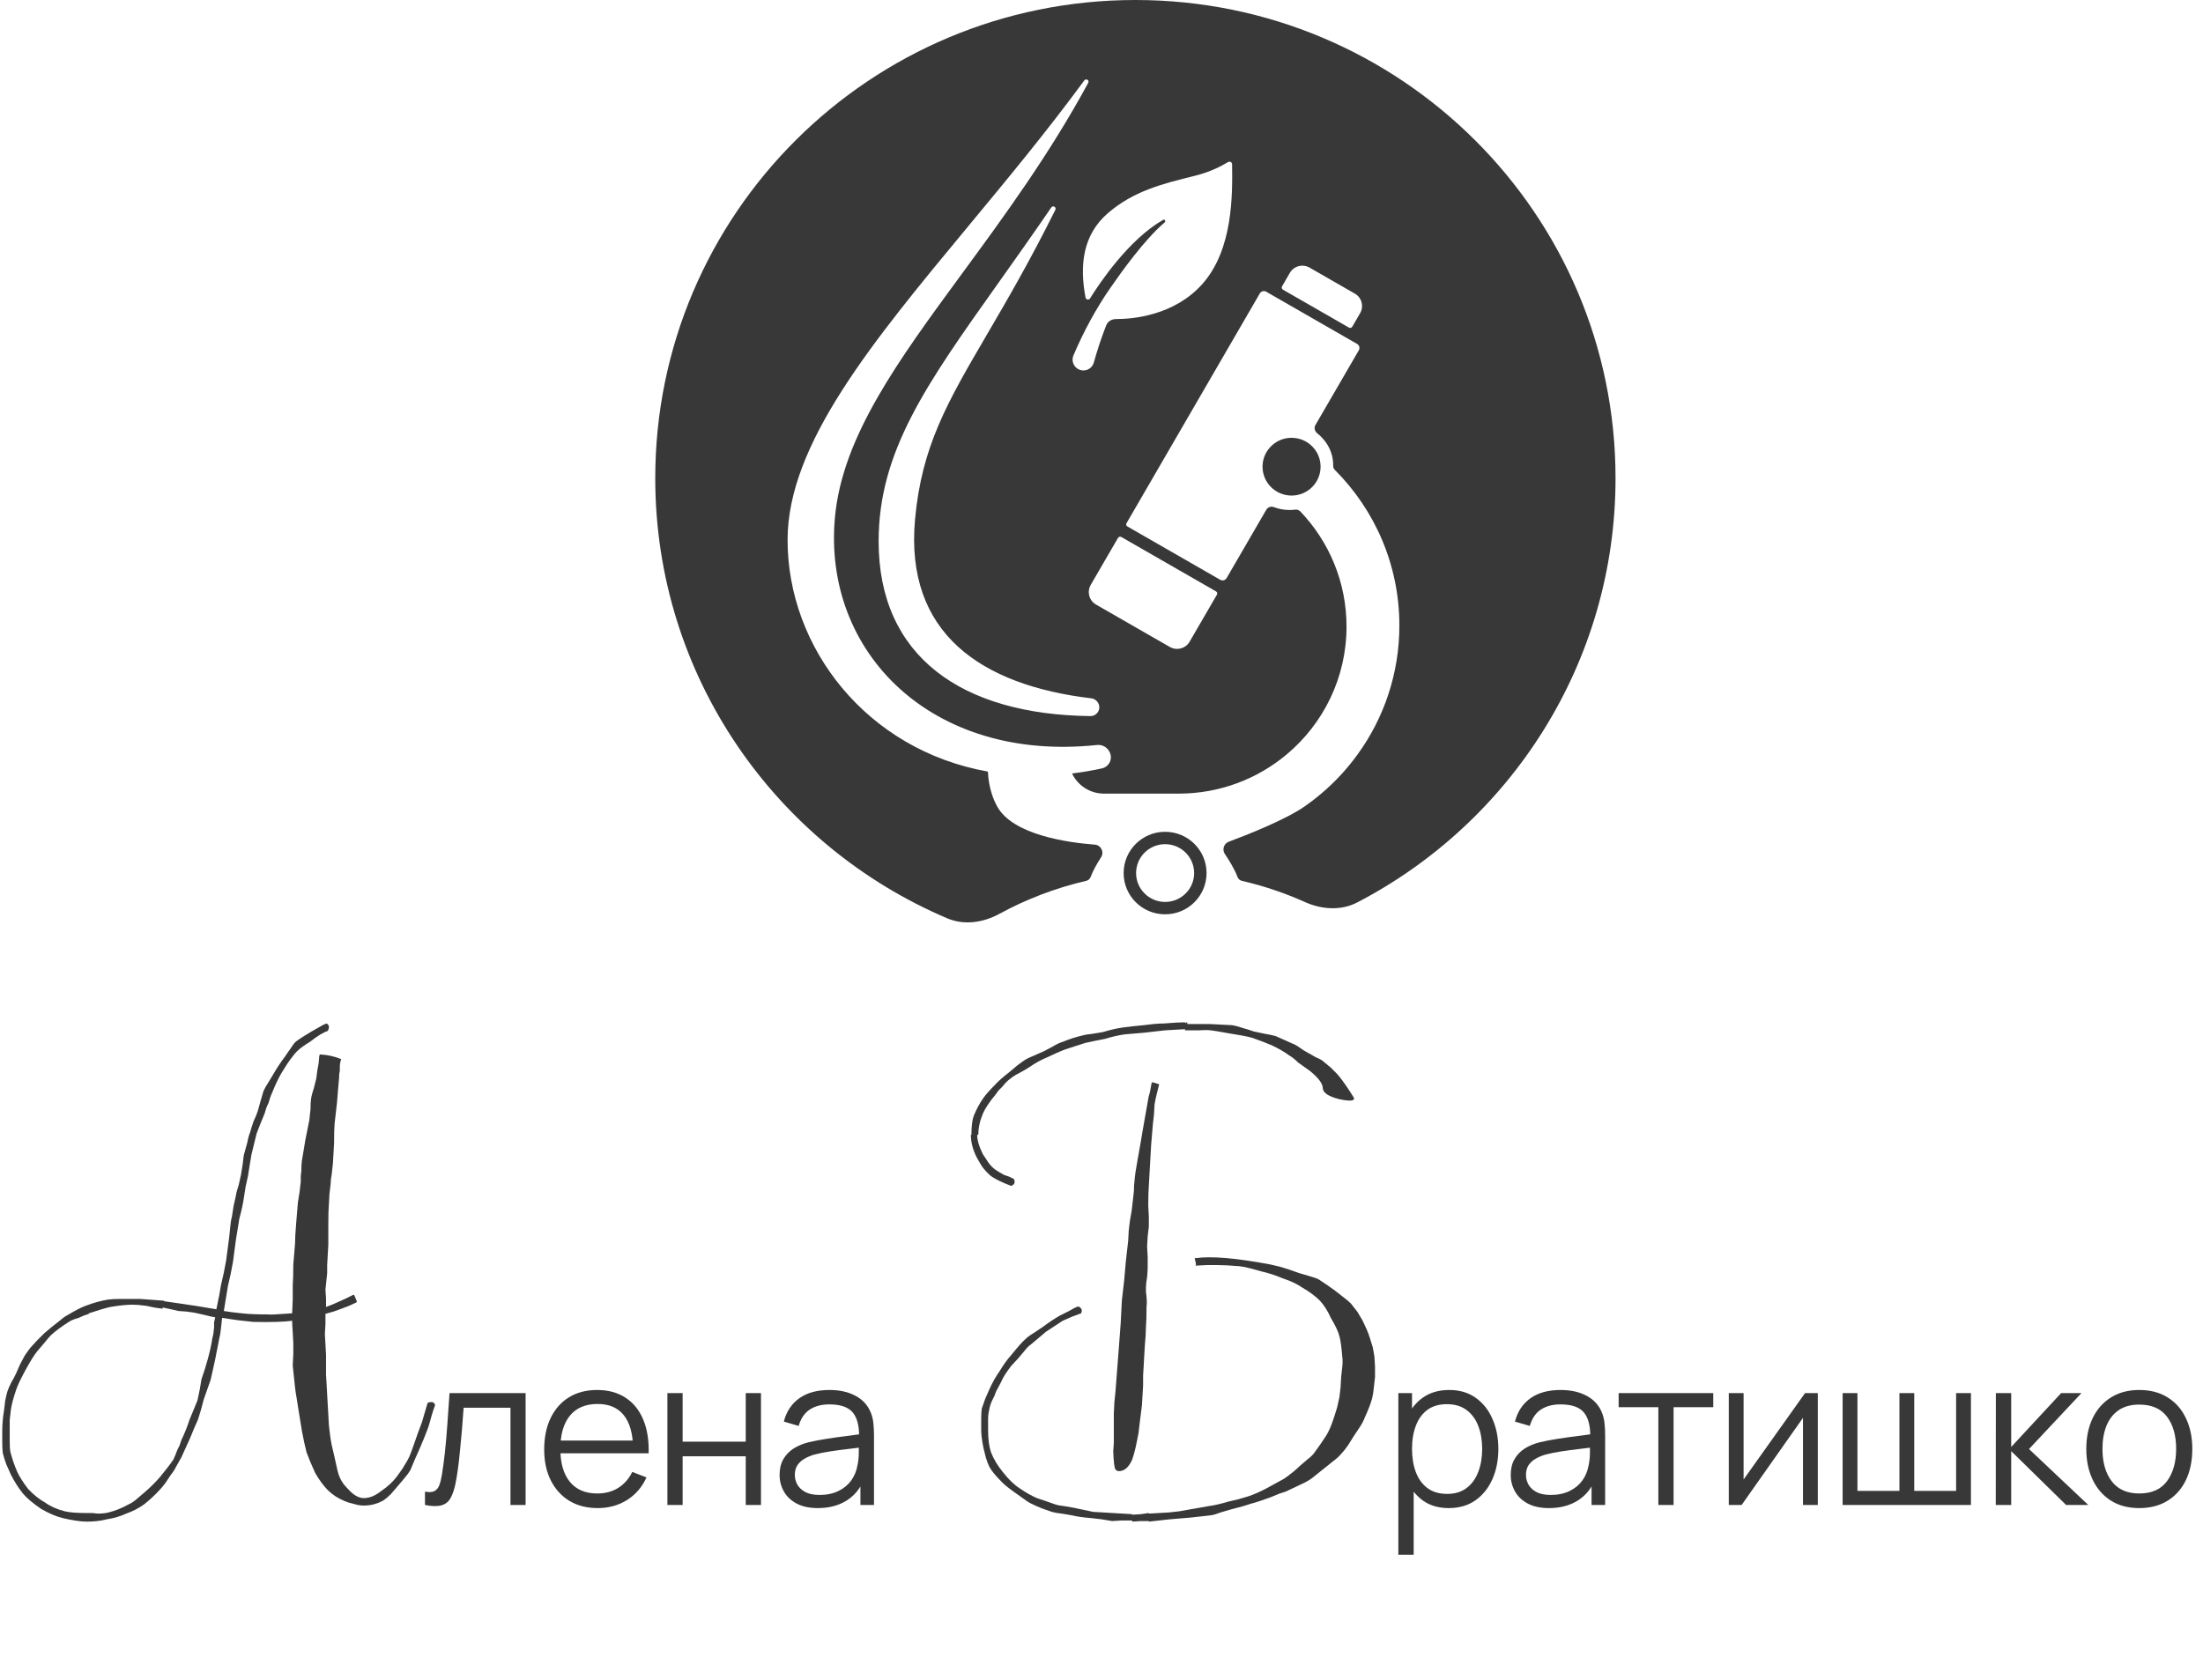 <?xml version="1.0" encoding="UTF-8"?> <svg xmlns="http://www.w3.org/2000/svg" width="780" height="595" viewBox="0 0 780 595" fill="none"><path fill-rule="evenodd" clip-rule="evenodd" d="M384.585 311.959C373.7 314.475 363.378 318.442 353.835 323.65C348.132 326.762 341.363 327.767 335.384 325.228C274.605 299.413 232 239.344 232 169.362C232 75.826 308.112 0 402 0C495.888 0 572 75.826 572 169.362C572 234.669 534.897 291.342 480.547 319.602C474.782 322.6 467.954 322.123 462.026 319.464C454.927 316.279 447.465 313.752 439.72 311.959C438.979 311.791 438.391 311.251 438.134 310.542C437.18 307.912 435.22 304.727 433.671 302.44C432.622 300.877 433.312 298.751 435.081 298.093C441.548 295.683 455.172 290.328 462.057 285.506C464.047 284.118 465.962 282.642 467.805 281.071C472.635 276.988 476.959 272.327 480.673 267.191C489.981 254.348 495.464 238.575 495.464 221.531C495.464 200.023 486.736 180.539 472.613 166.418C472.217 166.023 472.011 165.49 472.026 164.934C472.099 162.867 471.607 157.607 466.329 153.406C465.485 152.734 465.192 151.478 465.735 150.542L481.106 124.052C481.561 123.263 481.29 122.255 480.497 121.802L448.323 103.312C447.53 102.859 446.517 103.129 446.062 103.911L398.848 185.31C398.613 185.704 398.752 186.208 399.149 186.435L432.042 205.334C432.835 205.787 433.84 205.517 434.303 204.728L448.33 180.554C448.874 179.626 450.011 179.21 451.017 179.597C452.742 180.254 454.614 180.62 456.567 180.62C457.235 180.62 457.895 180.576 458.541 180.495C459.231 180.408 459.936 180.641 460.413 181.146C470.543 191.761 476.753 206.101 476.753 221.896C476.753 240.072 468.517 256.335 455.561 267.191C445.218 275.855 431.873 281.071 417.295 281.071H390.883C385.887 281.071 381.575 278.152 379.577 273.934C383.043 273.511 386.57 272.915 390.154 272.136C391.13 271.923 392.002 271.343 392.578 270.531C394.68 267.561 392.052 263.457 388.422 263.842C329.882 270.053 291.259 231.007 295.616 183.262C298.225 154.673 317.848 127.93 340.737 96.736C355.457 76.674 371.527 54.773 385.291 29.356C385.795 28.424 384.524 27.645 383.897 28.499C370.659 46.533 356.527 63.584 343.059 79.834C308.806 121.162 278.852 157.303 278.852 191.233C278.852 229.407 306.829 265.629 349.783 273.259C349.906 276.1 350.374 278.704 351.134 281.071C351.633 282.657 352.257 284.132 353.006 285.506C358.504 295.705 378.14 298.415 387.609 299.131C389.819 299.299 391.052 301.746 389.856 303.609C388.476 305.735 386.971 308.329 386.171 310.542C385.914 311.251 385.327 311.791 384.585 311.959ZM395.849 190.492C396.086 190.083 396.612 189.943 397.023 190.179L430.549 209.443C430.96 209.68 431.101 210.203 430.863 210.612L421.207 227.251C419.79 229.699 416.649 230.531 414.19 229.121L388.072 214.116C385.613 212.706 384.776 209.579 386.193 207.132L395.849 190.492ZM479.697 103.984L463.665 94.772C461.228 93.369 458.108 94.202 456.699 96.627L453.92 101.417C453.683 101.826 453.824 102.349 454.235 102.585L477.616 116.019C478.027 116.256 478.553 116.115 478.79 115.706L481.568 110.917C482.978 108.491 482.141 105.387 479.704 103.984H479.697ZM386.075 253.606C340.636 253.098 311.09 232.582 311.09 191.706C311.09 159.878 327.976 136.111 353.552 100.114L353.552 100.113L353.552 100.113C359.355 91.945 365.605 83.149 372.207 73.486C372.806 72.609 374.13 73.366 373.658 74.316C364.538 92.665 356.366 106.641 349.395 118.565C335.477 142.37 326.341 157.996 323.985 183.904C320.312 224.293 347.383 242.663 386.361 247.316C388.687 247.594 389.985 250.188 388.736 252.16C388.163 253.066 387.151 253.618 386.075 253.606ZM380.078 125.844L380.065 125.875C379.239 127.818 380.149 130.066 382.096 130.894C384.044 131.723 386.292 130.818 387.118 128.874C387.182 128.724 387.241 128.552 387.284 128.4C388.444 124.21 389.791 120.102 391.351 116.041C391.456 115.768 391.562 115.495 391.669 115.223C392.21 113.845 393.592 113.002 395.079 113.002C401.108 113.002 415.85 111.754 425.805 100.477C436.623 88.221 436.374 68.82 436.238 58.274L436.237 58.147C436.228 57.444 435.398 57.026 434.798 57.397C432.753 58.659 428.607 60.897 423.048 62.261C411.327 65.134 401.295 67.715 392.275 75.483C383.403 83.124 382.165 93.906 384.356 105.395C384.502 106.163 385.532 106.339 385.946 105.675C389.297 100.288 399.657 84.789 411.889 77.827C412.35 77.565 412.813 78.378 412.409 78.723C405.155 84.915 397.146 96.191 393.12 101.986C390.544 105.704 388.176 109.575 386.005 113.563C383.836 117.546 381.853 121.667 380.078 125.844Z" fill="#383838"></path><path d="M457.293 175.506C451.619 175.506 447.016 170.925 447.016 165.278C447.016 159.631 451.619 155.05 457.293 155.05C462.968 155.05 467.57 159.631 467.57 165.278C467.57 170.925 462.968 175.506 457.293 175.506Z" fill="#383838"></path><path fill-rule="evenodd" clip-rule="evenodd" d="M412.516 323.809C404.405 323.809 397.835 317.271 397.835 309.198C397.835 301.125 404.405 294.587 412.516 294.587C420.627 294.587 427.197 301.125 427.197 309.198C427.197 317.271 420.627 323.809 412.516 323.809ZM422.8 309.198C422.8 314.847 418.199 319.426 412.523 319.426C406.848 319.426 402.247 314.847 402.247 309.198C402.247 303.549 406.848 298.97 412.523 298.97C418.199 298.97 422.8 303.549 422.8 309.198Z" fill="#383838"></path><path d="M512.932 534.101C509.288 534.101 506.206 533.183 503.686 531.349C501.167 529.49 499.259 526.983 497.962 523.827C496.666 520.647 496.017 517.088 496.017 513.15C496.017 509.138 496.666 505.567 497.962 502.436C499.283 499.28 501.215 496.797 503.759 494.987C506.303 493.177 509.434 492.272 513.153 492.272C516.773 492.272 519.879 493.189 522.472 495.024C525.065 496.859 527.047 499.354 528.416 502.509C529.811 505.665 530.508 509.211 530.508 513.15C530.508 517.112 529.811 520.672 528.416 523.827C527.022 526.983 525.016 529.49 522.399 531.349C519.782 533.183 516.626 534.101 512.932 534.101ZM495.1 550.612V493.373H499.943V523.203H500.531V550.612H495.1ZM512.382 529.074C515.146 529.074 517.445 528.377 519.28 526.983C521.115 525.588 522.485 523.693 523.39 521.295C524.319 518.874 524.784 516.158 524.784 513.15C524.784 510.165 524.331 507.475 523.426 505.078C522.521 502.68 521.139 500.785 519.28 499.39C517.445 497.996 515.109 497.299 512.272 497.299C509.508 497.299 507.208 497.972 505.374 499.317C503.564 500.662 502.206 502.534 501.301 504.931C500.396 507.303 499.943 510.043 499.943 513.15C499.943 516.207 500.396 518.947 501.301 521.369C502.206 523.766 503.576 525.649 505.411 527.019C507.245 528.389 509.569 529.074 512.382 529.074ZM548.435 534.101C545.451 534.101 542.944 533.563 540.913 532.486C538.908 531.41 537.403 529.979 536.4 528.193C535.397 526.408 534.896 524.463 534.896 522.359C534.896 520.207 535.324 518.372 536.18 516.856C537.061 515.315 538.247 514.055 539.739 513.076C541.256 512.098 543.005 511.352 544.986 510.838C546.992 510.349 549.206 509.921 551.627 509.554C554.074 509.163 556.458 508.832 558.782 508.563C561.131 508.27 563.185 507.988 564.947 507.719L563.039 508.893C563.112 504.98 562.354 502.081 560.764 500.197C559.174 498.314 556.41 497.372 552.471 497.372C549.756 497.372 547.457 497.984 545.573 499.207C543.714 500.43 542.405 502.362 541.647 505.004L536.4 503.463C537.305 499.916 539.128 497.164 541.867 495.207C544.607 493.251 548.166 492.272 552.545 492.272C556.165 492.272 559.235 492.957 561.754 494.327C564.298 495.672 566.096 497.629 567.148 500.197C567.637 501.347 567.955 502.631 568.102 504.05C568.249 505.469 568.322 506.912 568.322 508.38V533H563.516V523.057L564.91 523.644C563.564 527.044 561.473 529.637 558.636 531.422C555.798 533.208 552.398 534.101 548.435 534.101ZM549.059 529.441C551.578 529.441 553.78 528.988 555.663 528.083C557.547 527.178 559.064 525.943 560.213 524.377C561.363 522.787 562.109 521.002 562.451 519.02C562.745 517.748 562.904 516.354 562.928 514.838C562.953 513.296 562.965 512.147 562.965 511.389L565.02 512.453C563.185 512.697 561.192 512.942 559.039 513.186C556.911 513.431 554.807 513.712 552.728 514.03C550.673 514.348 548.814 514.727 547.151 515.168C546.026 515.486 544.937 515.938 543.885 516.525C542.834 517.088 541.965 517.846 541.28 518.8C540.62 519.754 540.29 520.941 540.29 522.359C540.29 523.509 540.571 524.622 541.134 525.698C541.721 526.775 542.65 527.667 543.922 528.377C545.219 529.086 546.931 529.441 549.059 529.441ZM587.157 533V498.363H573.104V493.373H606.604V498.363H592.551V533H587.157ZM643.614 493.373V533H638.367V502.142L616.645 533H612.096V493.373H617.342V523.974L639.101 493.373H643.614ZM652.408 533V493.373H657.655V528.01H672.515V493.373H677.762V528.01H692.585V493.373H697.832V533H652.408ZM706.623 533L706.66 493.373H712.09V512.453L729.775 493.373H736.967L718.401 513.186L739.389 533H731.537L712.09 513.92V533H706.623ZM757.428 534.101C753.49 534.101 750.127 533.208 747.338 531.422C744.55 529.637 742.409 527.166 740.917 524.01C739.425 520.855 738.679 517.235 738.679 513.15C738.679 508.991 739.437 505.347 740.954 502.216C742.47 499.085 744.623 496.651 747.412 494.914C750.225 493.153 753.564 492.272 757.428 492.272C761.391 492.272 764.767 493.165 767.555 494.951C770.368 496.712 772.509 499.17 773.976 502.326C775.469 505.457 776.215 509.065 776.215 513.15C776.215 517.308 775.469 520.965 773.976 524.121C772.484 527.252 770.332 529.698 767.519 531.459C764.706 533.22 761.342 534.101 757.428 534.101ZM757.428 528.927C761.831 528.927 765.109 527.472 767.262 524.561C769.414 521.626 770.491 517.822 770.491 513.15C770.491 508.355 769.402 504.539 767.225 501.702C765.073 498.864 761.807 497.446 757.428 497.446C754.469 497.446 752.023 498.118 750.09 499.464C748.182 500.785 746.751 502.631 745.797 505.004C744.868 507.352 744.403 510.068 744.403 513.15C744.403 517.92 745.504 521.748 747.705 524.634C749.907 527.496 753.148 528.927 757.428 528.927Z" fill="#383838"></path><path d="M474.241 389.295C470.447 388.347 468.482 387.059 468.346 385.433C468.346 383.807 466.856 381.775 463.875 379.335L459.606 376.287C458.522 375.202 457.506 374.389 456.557 373.847C454.931 372.628 452.831 371.408 450.256 370.189C448.359 369.376 446.055 368.495 443.345 367.546C442.397 367.275 441.177 367.004 439.687 366.733L436.028 366.124L432.572 365.514C431.082 365.243 429.795 365.039 428.711 364.904C427.626 364.768 426.136 364.768 424.239 364.904H419.564V364.497L415.905 364.701L412.45 364.904L405.336 365.717L398.222 366.327C396.189 366.598 393.818 367.14 391.107 367.953C388.262 368.495 385.958 368.969 384.197 369.376L377.286 371.612C376.202 372.018 375.05 372.492 373.83 373.034L370.781 374.457C368.749 375.27 366.648 376.422 364.48 377.913L362.854 378.929L361.025 379.945C359.67 380.623 358.586 381.3 357.773 381.978C356.824 382.655 355.876 383.604 354.927 384.823L353.504 386.246L352.488 387.669C350.32 390.244 348.829 392.48 348.016 394.377C346.932 396.951 346.39 399.458 346.39 401.897H345.984C345.984 403.794 346.661 406.098 348.016 408.808L350.049 411.857C350.726 412.806 351.539 413.619 352.488 414.296C353.301 414.838 354.317 415.448 355.537 416.125L357.366 416.735L358.992 417.548C359.534 418.768 359.196 419.581 357.976 419.987C354.453 418.632 352.014 417.413 350.659 416.329C349.71 415.516 348.762 414.499 347.813 413.28C347.271 412.467 346.593 411.315 345.78 409.824C344.425 407.114 343.748 404.472 343.748 401.897H343.951C343.951 398.916 344.222 396.68 344.764 395.19C345.713 392.886 346.797 390.854 348.016 389.092C348.829 387.872 350.32 386.179 352.488 384.01C353.437 382.926 355.13 381.436 357.57 379.539L360.212 377.303C361.296 376.49 362.245 375.812 363.058 375.27C363.735 374.864 364.751 374.389 366.106 373.847L367.936 373.034L369.765 372.221L372.814 370.595C374.169 369.782 375.321 369.24 376.269 368.969C378.573 368.021 380.877 367.275 383.18 366.733C384.129 366.462 385.348 366.259 386.839 366.124L390.498 365.514C393.208 364.701 395.579 364.159 397.612 363.888C399.509 363.617 401.948 363.346 404.929 363.075L408.385 362.668C409.875 362.533 411.162 362.465 412.246 362.465C415.499 362.194 417.938 362.058 419.564 362.058L419.767 362.465V362.262H419.97C419.97 362.126 420.038 362.058 420.174 362.058H420.377V362.668H428.304L436.231 363.075C437.18 363.21 438.467 363.549 440.093 364.091L442.126 364.701L443.955 365.31L447.817 366.124C449.443 366.395 450.73 366.666 451.679 366.937L457.573 369.579C458.386 369.85 459.335 370.392 460.419 371.205L461.639 372.018L463.061 372.831L464.484 373.644L465.907 374.457C467.262 374.999 468.211 375.541 468.753 376.083L471.192 378.116L473.428 380.352C474.512 381.571 475.867 383.401 477.493 385.84L479.322 388.685C479.864 389.905 478.17 390.108 474.241 389.295ZM449.85 447.834L453.305 448.647C454.796 449.054 457.031 449.799 460.013 450.883L463.468 451.899C464.959 452.306 466.11 452.712 466.923 453.119L469.972 455.151L472.818 457.184L475.664 459.42C476.748 460.233 477.628 460.978 478.306 461.656C478.983 462.469 479.729 463.417 480.542 464.501L482.371 467.55L483.794 470.599C484.336 471.819 484.743 472.903 485.014 473.851L486.03 477.104C486.301 478.459 486.504 479.61 486.64 480.559L486.843 484.014V487.673L486.436 491.332C486.301 492.822 486.098 494.11 485.827 495.194C485.42 496.82 484.539 499.123 483.184 502.104C482.778 503.189 482.168 504.34 481.355 505.56L479.322 508.609L478.306 510.235L477.29 511.861C476.341 513.216 475.528 514.232 474.851 514.91C474.173 515.723 473.292 516.536 472.208 517.349L469.159 519.788L466.11 522.227C465.026 523.176 464.01 523.921 463.061 524.463C462.384 524.87 461.3 525.412 459.809 526.089L456.354 527.715C455.676 528.122 454.592 528.528 453.102 528.935L449.646 530.358C446.665 531.442 444.362 532.187 442.735 532.593C441.245 533.136 438.874 533.813 435.621 534.626L432.166 535.642C430.811 536.184 429.659 536.523 428.711 536.659L425.052 537.065L421.393 537.472L414.076 538.081L406.758 538.895V538.691H403.913L400.864 538.895V538.488H397.205L393.75 538.691L390.091 538.081L386.636 537.675C383.384 537.404 381.012 537.065 379.522 536.659L375.863 536.049C374.508 535.913 373.356 535.71 372.407 535.439L368.952 534.22C367.597 533.678 366.513 533.203 365.7 532.797C364.751 532.39 363.735 531.78 362.651 530.967L359.805 528.935C357.095 527.038 355.334 525.615 354.521 524.666C352.353 522.498 350.93 520.737 350.252 519.382C349.846 518.569 349.439 517.484 349.033 516.129L348.22 512.877C347.678 510.167 347.407 507.999 347.407 506.373V502.511C347.407 501.02 347.474 499.801 347.61 498.852L348.829 495.397L350.252 492.145C351.336 489.706 352.556 487.538 353.911 485.64C355.266 483.337 356.689 481.372 358.179 479.746C360.347 477.036 361.973 475.206 363.058 474.258C363.735 473.58 364.751 472.835 366.106 472.022L369.155 469.989C371.323 468.363 373.356 467.008 375.253 465.924L378.505 464.298C379.86 463.485 380.944 462.943 381.757 462.672C382.977 463.214 383.316 464.027 382.774 465.111L379.522 466.331L376.269 467.754L370.375 471.615L367.733 473.851L365.09 476.087C364.277 476.629 363.464 477.442 362.651 478.526L360.415 481.169L357.976 483.811C357.163 484.895 356.485 485.844 355.943 486.657C355.401 487.47 354.859 488.486 354.317 489.706L352.691 492.755L352.081 494.381L351.268 496.007C350.726 497.226 350.388 498.31 350.252 499.259C349.981 500.343 349.846 501.495 349.846 502.714V506.373C349.846 509.625 350.184 512.267 350.862 514.3C351.81 516.739 353.233 519.111 355.13 521.414C357.163 523.989 359.128 525.886 361.025 527.105C363.193 528.596 365.226 529.748 367.123 530.561C367.936 530.832 368.952 531.171 370.172 531.577L373.627 532.797C374.44 533.068 375.524 533.271 376.879 533.407L380.335 534.016L387.042 535.439L393.953 535.846L397.408 536.049L400.864 536.252V536.455L403.913 536.252L406.758 535.846V536.049L413.873 535.642L417.531 535.236L420.987 534.626L427.897 533.407C429.93 533.136 432.301 532.593 435.012 531.78L438.467 530.967L441.922 529.951C443.955 529.274 446.123 528.325 448.427 527.105L454.728 523.65C457.031 522.024 458.861 520.533 460.216 519.178L463.061 516.739C464.146 515.926 464.959 515.113 465.501 514.3C466.991 512.267 468.346 510.303 469.566 508.406C470.514 506.915 471.463 504.679 472.411 501.698C472.682 500.885 473.021 499.801 473.428 498.446L474.241 494.787C474.376 493.839 474.512 492.687 474.647 491.332L474.851 487.673L475.257 484.014C475.393 482.659 475.393 481.507 475.257 480.559C474.986 477.171 474.647 474.732 474.241 473.242C473.834 471.615 472.818 469.447 471.192 466.737C470.108 464.298 468.82 462.266 467.33 460.639C465.704 459.013 463.603 457.455 461.029 455.964C459.267 454.745 456.964 453.661 454.118 452.712C451.543 451.628 449.037 450.815 446.597 450.273L442.939 449.257C441.448 448.85 440.093 448.579 438.874 448.444C435.621 448.173 433.047 448.037 431.15 448.037H427.288L423.223 448.241L423.426 448.037C423.426 447.495 423.358 447.021 423.223 446.614C423.087 446.208 423.019 445.801 423.019 445.395L423.223 445.598C428.778 444.785 437.654 445.53 449.85 447.834ZM394.36 511.048V500.682L394.563 496.616L394.969 492.551L396.189 476.697L396.799 468.567L397.205 460.639L398.018 453.525L398.628 446.614L399.441 439.5L399.644 435.842L400.051 432.386L400.661 428.931L401.067 425.475L401.474 421.817C401.474 420.326 401.541 419.174 401.677 418.361C401.812 416.464 402.151 414.093 402.693 411.247L403.913 404.336L404.523 400.678L405.132 397.222L406.352 390.311C406.487 389.227 406.758 388.008 407.165 386.653L407.775 383.401C407.91 383.265 408.385 383.333 409.198 383.604L410.417 384.01L410.011 385.636L409.604 387.263C409.198 388.889 408.927 390.176 408.791 391.125L408.588 394.58L408.181 398.239L407.571 405.556L407.165 412.67L406.962 416.329L406.758 419.987C406.623 421.478 406.555 423.849 406.555 427.102L406.758 430.76V434.419L406.352 437.874L406.149 441.533L406.352 445.192V448.85C406.352 449.528 406.284 450.68 406.149 452.306C405.878 453.796 405.742 454.948 405.742 455.761V457.591L405.945 459.217C406.081 460.707 406.081 461.859 405.945 462.672C405.945 465.924 405.878 468.296 405.742 469.786C405.742 471.412 405.607 473.716 405.336 476.697L405.132 480.152L404.929 483.811L404.726 487.266V490.722L404.319 497.633L403.506 504.137L403.1 507.593C402.829 508.948 402.625 509.964 402.49 510.641C402.083 512.81 401.541 514.91 400.864 516.942C399.644 519.653 398.086 521.008 396.189 521.008C395.647 521.008 395.24 520.804 394.969 520.398C394.563 519.991 394.292 517.823 394.156 513.894C394.156 513.487 394.224 512.538 394.36 511.048Z" fill="#383838"></path><path d="M150.468 533V528.267C151.935 528.536 153.048 528.475 153.807 528.083C154.589 527.667 155.164 526.983 155.531 526.029C155.898 525.05 156.204 523.839 156.448 522.396C156.84 519.999 157.195 517.357 157.513 514.471C157.831 511.584 158.112 508.404 158.356 504.931C158.625 501.433 158.895 497.58 159.164 493.373H186.095V533H180.738V498.546H164.154C163.983 501.139 163.787 503.72 163.567 506.288C163.347 508.857 163.114 511.327 162.87 513.7C162.649 516.048 162.405 518.213 162.136 520.195C161.867 522.176 161.585 523.888 161.292 525.331C160.851 527.508 160.264 529.245 159.531 530.542C158.821 531.838 157.757 532.694 156.338 533.11C154.92 533.526 152.963 533.489 150.468 533ZM211.647 534.101C207.782 534.101 204.431 533.245 201.594 531.532C198.781 529.82 196.591 527.411 195.026 524.304C193.46 521.197 192.678 517.553 192.678 513.37C192.678 509.04 193.448 505.298 194.989 502.142C196.53 498.987 198.695 496.553 201.484 494.84C204.297 493.128 207.611 492.272 211.427 492.272C215.341 492.272 218.68 493.177 221.444 494.987C224.208 496.773 226.3 499.341 227.718 502.693C229.137 506.044 229.785 510.043 229.663 514.691H224.159V512.783C224.061 507.646 222.948 503.769 220.82 501.151C218.717 498.534 215.634 497.225 211.574 497.225C207.318 497.225 204.052 498.608 201.777 501.372C199.527 504.136 198.402 508.074 198.402 513.186C198.402 518.176 199.527 522.054 201.777 524.818C204.052 527.557 207.269 528.927 211.427 528.927C214.265 528.927 216.735 528.279 218.839 526.983C220.967 525.662 222.643 523.766 223.866 521.295L228.892 523.24C227.327 526.689 225.015 529.368 221.958 531.275C218.925 533.159 215.488 534.101 211.647 534.101ZM196.494 514.691V510.178H226.764V514.691H196.494ZM236.301 533V493.373H241.695V510.581H264.04V493.373H269.434V533H264.04V515.755H241.695V533H236.301ZM289.565 534.101C286.58 534.101 284.073 533.563 282.043 532.486C280.037 531.41 278.533 529.979 277.53 528.193C276.527 526.408 276.025 524.463 276.025 522.359C276.025 520.207 276.453 518.372 277.31 516.856C278.19 515.315 279.377 514.055 280.869 513.076C282.385 512.098 284.134 511.352 286.116 510.838C288.121 510.349 290.335 509.921 292.757 509.554C295.203 509.163 297.588 508.832 299.912 508.563C302.26 508.27 304.315 507.988 306.076 507.719L304.168 508.893C304.241 504.98 303.483 502.081 301.893 500.197C300.303 498.314 297.539 497.372 293.601 497.372C290.886 497.372 288.586 497.984 286.703 499.207C284.844 500.43 283.535 502.362 282.777 505.004L277.53 503.463C278.435 499.916 280.257 497.164 282.997 495.207C285.737 493.251 289.296 492.272 293.674 492.272C297.294 492.272 300.364 492.957 302.884 494.327C305.428 495.672 307.226 497.629 308.278 500.197C308.767 501.347 309.085 502.631 309.232 504.05C309.378 505.469 309.452 506.912 309.452 508.38V533H304.645V523.057L306.039 523.644C304.694 527.044 302.603 529.637 299.765 531.422C296.928 533.208 293.527 534.101 289.565 534.101ZM290.188 529.441C292.708 529.441 294.909 528.988 296.793 528.083C298.677 527.178 300.193 525.943 301.343 524.377C302.492 522.787 303.239 521.002 303.581 519.02C303.875 517.748 304.034 516.354 304.058 514.838C304.082 513.296 304.095 512.147 304.095 511.389L306.149 512.453C304.315 512.697 302.321 512.942 300.169 513.186C298.041 513.431 295.937 513.712 293.858 514.03C291.803 514.348 289.944 514.727 288.28 515.168C287.155 515.486 286.067 515.938 285.015 516.525C283.963 517.088 283.095 517.846 282.41 518.8C281.749 519.754 281.419 520.941 281.419 522.359C281.419 523.509 281.7 524.622 282.263 525.698C282.85 526.775 283.78 527.667 285.052 528.377C286.348 529.086 288.06 529.441 290.188 529.441Z" fill="#383838"></path><path d="M151.41 496.82C152.9 496.278 153.781 496.549 154.052 497.633C153.781 498.311 153.375 499.53 152.833 501.292L152.223 503.528L151.613 505.56L150.19 509.219L148.564 513.081L146.938 516.739L145.312 520.601C144.77 521.55 144.025 522.566 143.076 523.65L140.841 526.293L139.621 527.715L138.401 529.138C137.453 530.087 136.572 530.832 135.759 531.374C133.591 532.593 131.287 533.203 128.848 533.203C127.629 533.203 126.409 533 125.19 532.593L123.564 532.187L121.938 531.577C119.634 530.629 117.669 529.341 116.043 527.715C114.553 526.225 113.062 524.192 111.572 521.618C110.217 518.637 109.2 516.197 108.523 514.3L107.71 510.845L107.303 508.812L106.897 506.78L105.677 499.259L105.067 495.398C104.796 493.907 104.593 492.552 104.458 491.332L103.645 483.609L103.848 479.544V475.682L103.645 471.82C103.509 470.058 103.441 468.703 103.441 467.755C100.596 468.161 95.989 468.297 89.62 468.161L84.132 467.551L78.644 466.738L78.441 468.568L78.237 470.397C78.102 471.888 77.899 473.107 77.628 474.056L76.205 481.373L74.579 488.69L73.359 492.145L72.14 495.601C71.462 498.311 70.785 500.682 70.107 502.715L68.684 505.967L67.262 509.422L64.213 516.13L62.383 519.382C61.842 520.466 61.232 521.414 60.554 522.227L58.522 525.276C57.709 526.36 56.963 527.241 56.286 527.919C54.795 529.545 53.034 531.171 51.001 532.797C49.104 534.152 47.004 535.236 44.7 536.049C42.668 536.997 40.364 537.675 37.789 538.081C35.757 538.623 33.386 538.894 30.675 538.894C28.643 538.894 25.865 538.488 22.342 537.675C20.038 537.133 17.464 536.049 14.618 534.423C11.637 532.39 9.469 530.561 8.114 528.935C6.488 526.902 5.065 524.666 3.846 522.227L2.22 518.569C1.678 517.078 1.271 515.791 1 514.707C0.864 513.623 0.797 512.336 0.797 510.845V506.78C0.797 504.476 1 502.105 1.407 499.666L1.61 498.04L1.813 496.211C2.084 494.856 2.355 493.704 2.626 492.755C2.897 491.942 3.371 490.858 4.049 489.503L4.862 488.08L5.675 486.454L7.098 483.202L8.724 480.153C9.266 479.34 9.943 478.392 10.756 477.308L13.195 474.665L15.634 472.226L18.277 469.99L21.122 467.755C22.206 466.806 23.155 466.129 23.968 465.722C26.678 464.096 28.778 463.012 30.269 462.47C33.114 461.386 35.825 460.641 38.399 460.234C39.483 460.099 40.838 460.031 42.464 460.031H49.578L52.424 460.234L57.912 460.641C58.047 460.641 58.115 460.708 58.115 460.844L60.961 461.25L63.806 461.657L66.449 462.063L69.294 462.47L76.612 463.689C77.424 459.895 77.966 457.05 78.237 455.153L79.254 450.681L80.067 446.413L81.083 438.689L81.286 436.86L81.49 434.827C81.625 433.201 81.828 431.914 82.099 430.965L82.709 427.103L83.522 423.445C83.658 422.496 83.996 421.209 84.538 419.583L85.352 415.924L85.961 412.062C86.097 410.301 86.3 409.013 86.571 408.2L87.587 404.542C87.858 403.051 88.197 401.832 88.604 400.883C88.875 399.799 89.281 398.512 89.823 397.021L90.636 395.192L91.246 393.566L92.262 389.907L93.278 386.452C93.685 385.503 94.295 384.419 95.108 383.2L96.937 380.151C98.021 378.254 99.376 376.221 101.002 374.053L101.815 372.834L102.832 371.411C103.509 370.327 104.119 369.514 104.661 368.972C105.338 368.43 106.219 367.82 107.303 367.143L109.946 365.517L112.791 363.89C113.875 363.213 114.824 362.739 115.637 362.468C116.585 363.01 116.721 363.89 116.043 365.11C114.417 365.652 112.317 366.939 109.742 368.972L108.116 369.988L106.693 371.004C105.474 371.953 104.525 372.902 103.848 373.85C103.17 374.663 102.425 375.679 101.612 376.899L99.579 380.151C98.495 382.048 97.411 384.352 96.327 387.062C95.921 387.875 95.514 389.027 95.108 390.517L94.295 392.346L93.685 394.379L92.262 397.834L90.839 401.493L89.01 409.013L88.4 412.672L87.791 416.534L86.978 420.193L86.368 424.054C86.097 426.087 85.555 428.594 84.742 431.575L83.522 439.095L82.506 446.819L81.693 451.088L80.677 455.559L79.254 464.299C80.744 464.57 82.845 464.841 85.555 465.112C87.858 465.383 91.043 465.519 95.108 465.519C95.243 465.654 98.021 465.519 103.441 465.112L103.645 460.234V455.153C103.78 453.527 103.848 451.088 103.848 447.835L104.458 440.518C104.458 438.892 104.593 436.453 104.864 433.201L105.474 425.884C105.609 424.935 105.813 423.648 106.084 422.022L106.287 420.193L106.49 418.567V416.534L106.693 414.705C106.693 413.214 106.761 411.995 106.897 411.046L107.506 407.387L108.116 403.729L109.539 396.615L109.742 394.582L109.946 392.753C109.946 391.127 110.013 389.907 110.149 389.094C110.284 388.146 110.623 386.858 111.165 385.232L111.572 383.606L111.978 381.98C112.114 381.032 112.249 380.016 112.385 378.931C112.52 378.254 112.656 377.509 112.791 376.696L112.994 374.663C112.994 373.85 113.13 373.444 113.401 373.444C115.976 373.579 118.415 374.121 120.718 375.07C120.854 375.205 120.854 375.341 120.718 375.476L120.515 375.883V376.289C120.379 376.425 120.312 377.102 120.312 378.322V379.338L120.108 380.354C120.108 381.438 120.041 382.455 119.905 383.403L119.295 390.72L118.482 397.834C118.347 399.325 118.279 401.696 118.279 404.948L117.873 412.062L117.669 413.892L117.466 415.721C117.195 417.211 117.06 418.431 117.06 419.38L116.653 422.835L116.45 426.494C116.314 427.984 116.247 430.355 116.247 433.608V440.721L116.043 444.38L115.84 448.039V450.884L115.23 456.779L115.433 459.828V462.876C116.653 462.47 118.279 461.792 120.312 460.844L122.547 459.828L124.987 458.608H125.393L126.409 461.047H126.206V461.25L123.564 462.47L120.921 463.486L118.076 464.503L115.23 465.316V468.974L115.027 472.43L115.23 476.088L115.433 479.747V486.861L115.637 490.316L115.84 493.975L116.247 501.089L116.45 504.747C116.585 506.102 116.721 507.254 116.856 508.203C116.992 509.287 117.195 510.506 117.466 511.861L118.279 515.317L119.092 518.975C119.363 520.33 119.634 521.414 119.905 522.227C120.312 523.447 120.921 524.599 121.734 525.683C122.276 526.36 123.022 527.173 123.97 528.122C125.596 529.748 127.222 530.561 128.848 530.561C130.881 530.561 132.981 529.68 135.149 527.919C137.182 526.564 138.943 524.937 140.434 523.04L142.467 520.195C143.144 519.111 143.754 518.095 144.296 517.146C144.702 516.468 145.177 515.384 145.719 513.894L146.938 510.439L148.158 506.983L149.377 503.731L151.41 496.82ZM75.189 473.852C75.46 473.039 75.663 471.82 75.798 470.194V468.364L76.205 466.535C75.256 466.4 74.037 466.129 72.546 465.722L68.888 464.909L67.465 464.706L66.042 464.503L63.197 464.299L60.554 463.689L57.709 463.08C57.709 462.944 57.641 463.08 57.505 463.486L54.66 463.08L51.814 462.47C49.782 462.199 48.156 462.063 46.936 462.063C44.903 462.063 42.261 462.334 39.009 462.876C37.247 463.283 34.741 464.028 31.488 465.112C31.353 465.112 31.353 465.18 31.488 465.316L29.659 465.925L27.83 466.738C26.339 467.145 25.188 467.619 24.375 468.161C21.8 469.787 19.7 471.345 18.074 472.836C17.396 473.514 16.583 474.462 15.634 475.682L14.415 477.104L13.195 478.527C12.111 479.882 10.756 482.05 9.13 485.031C7.504 488.013 6.42 490.248 5.878 491.739C4.794 494.856 4.117 497.362 3.846 499.259C3.71 500.343 3.575 501.563 3.439 502.918V510.439C3.439 511.929 3.507 513.149 3.642 514.097C4.32 516.672 5.133 519.043 6.081 521.211C6.894 522.973 8.182 525.005 9.943 527.309C11.84 529.341 13.873 530.967 16.041 532.187C17.938 533.542 20.242 534.558 22.952 535.236C24.578 535.642 27.152 535.846 30.675 535.846H32.708L34.537 536.049C36.163 536.049 37.451 535.913 38.399 535.642C40.703 535.1 43.074 534.152 45.513 532.797C46.462 532.39 47.478 531.713 48.562 530.764L51.408 528.325C53.305 526.699 55.066 524.937 56.692 523.04L59.131 519.992C60.08 518.772 60.825 517.756 61.367 516.943C61.774 516.13 62.248 514.978 62.79 513.487L63.603 511.861L64.213 510.032C65.432 507.457 66.381 505.086 67.058 502.918L68.481 499.463L69.904 496.007L70.717 492.145L71.327 488.487L72.546 484.828L73.563 481.373C74.376 478.392 74.918 475.885 75.189 473.852Z" fill="#383838"></path></svg> 